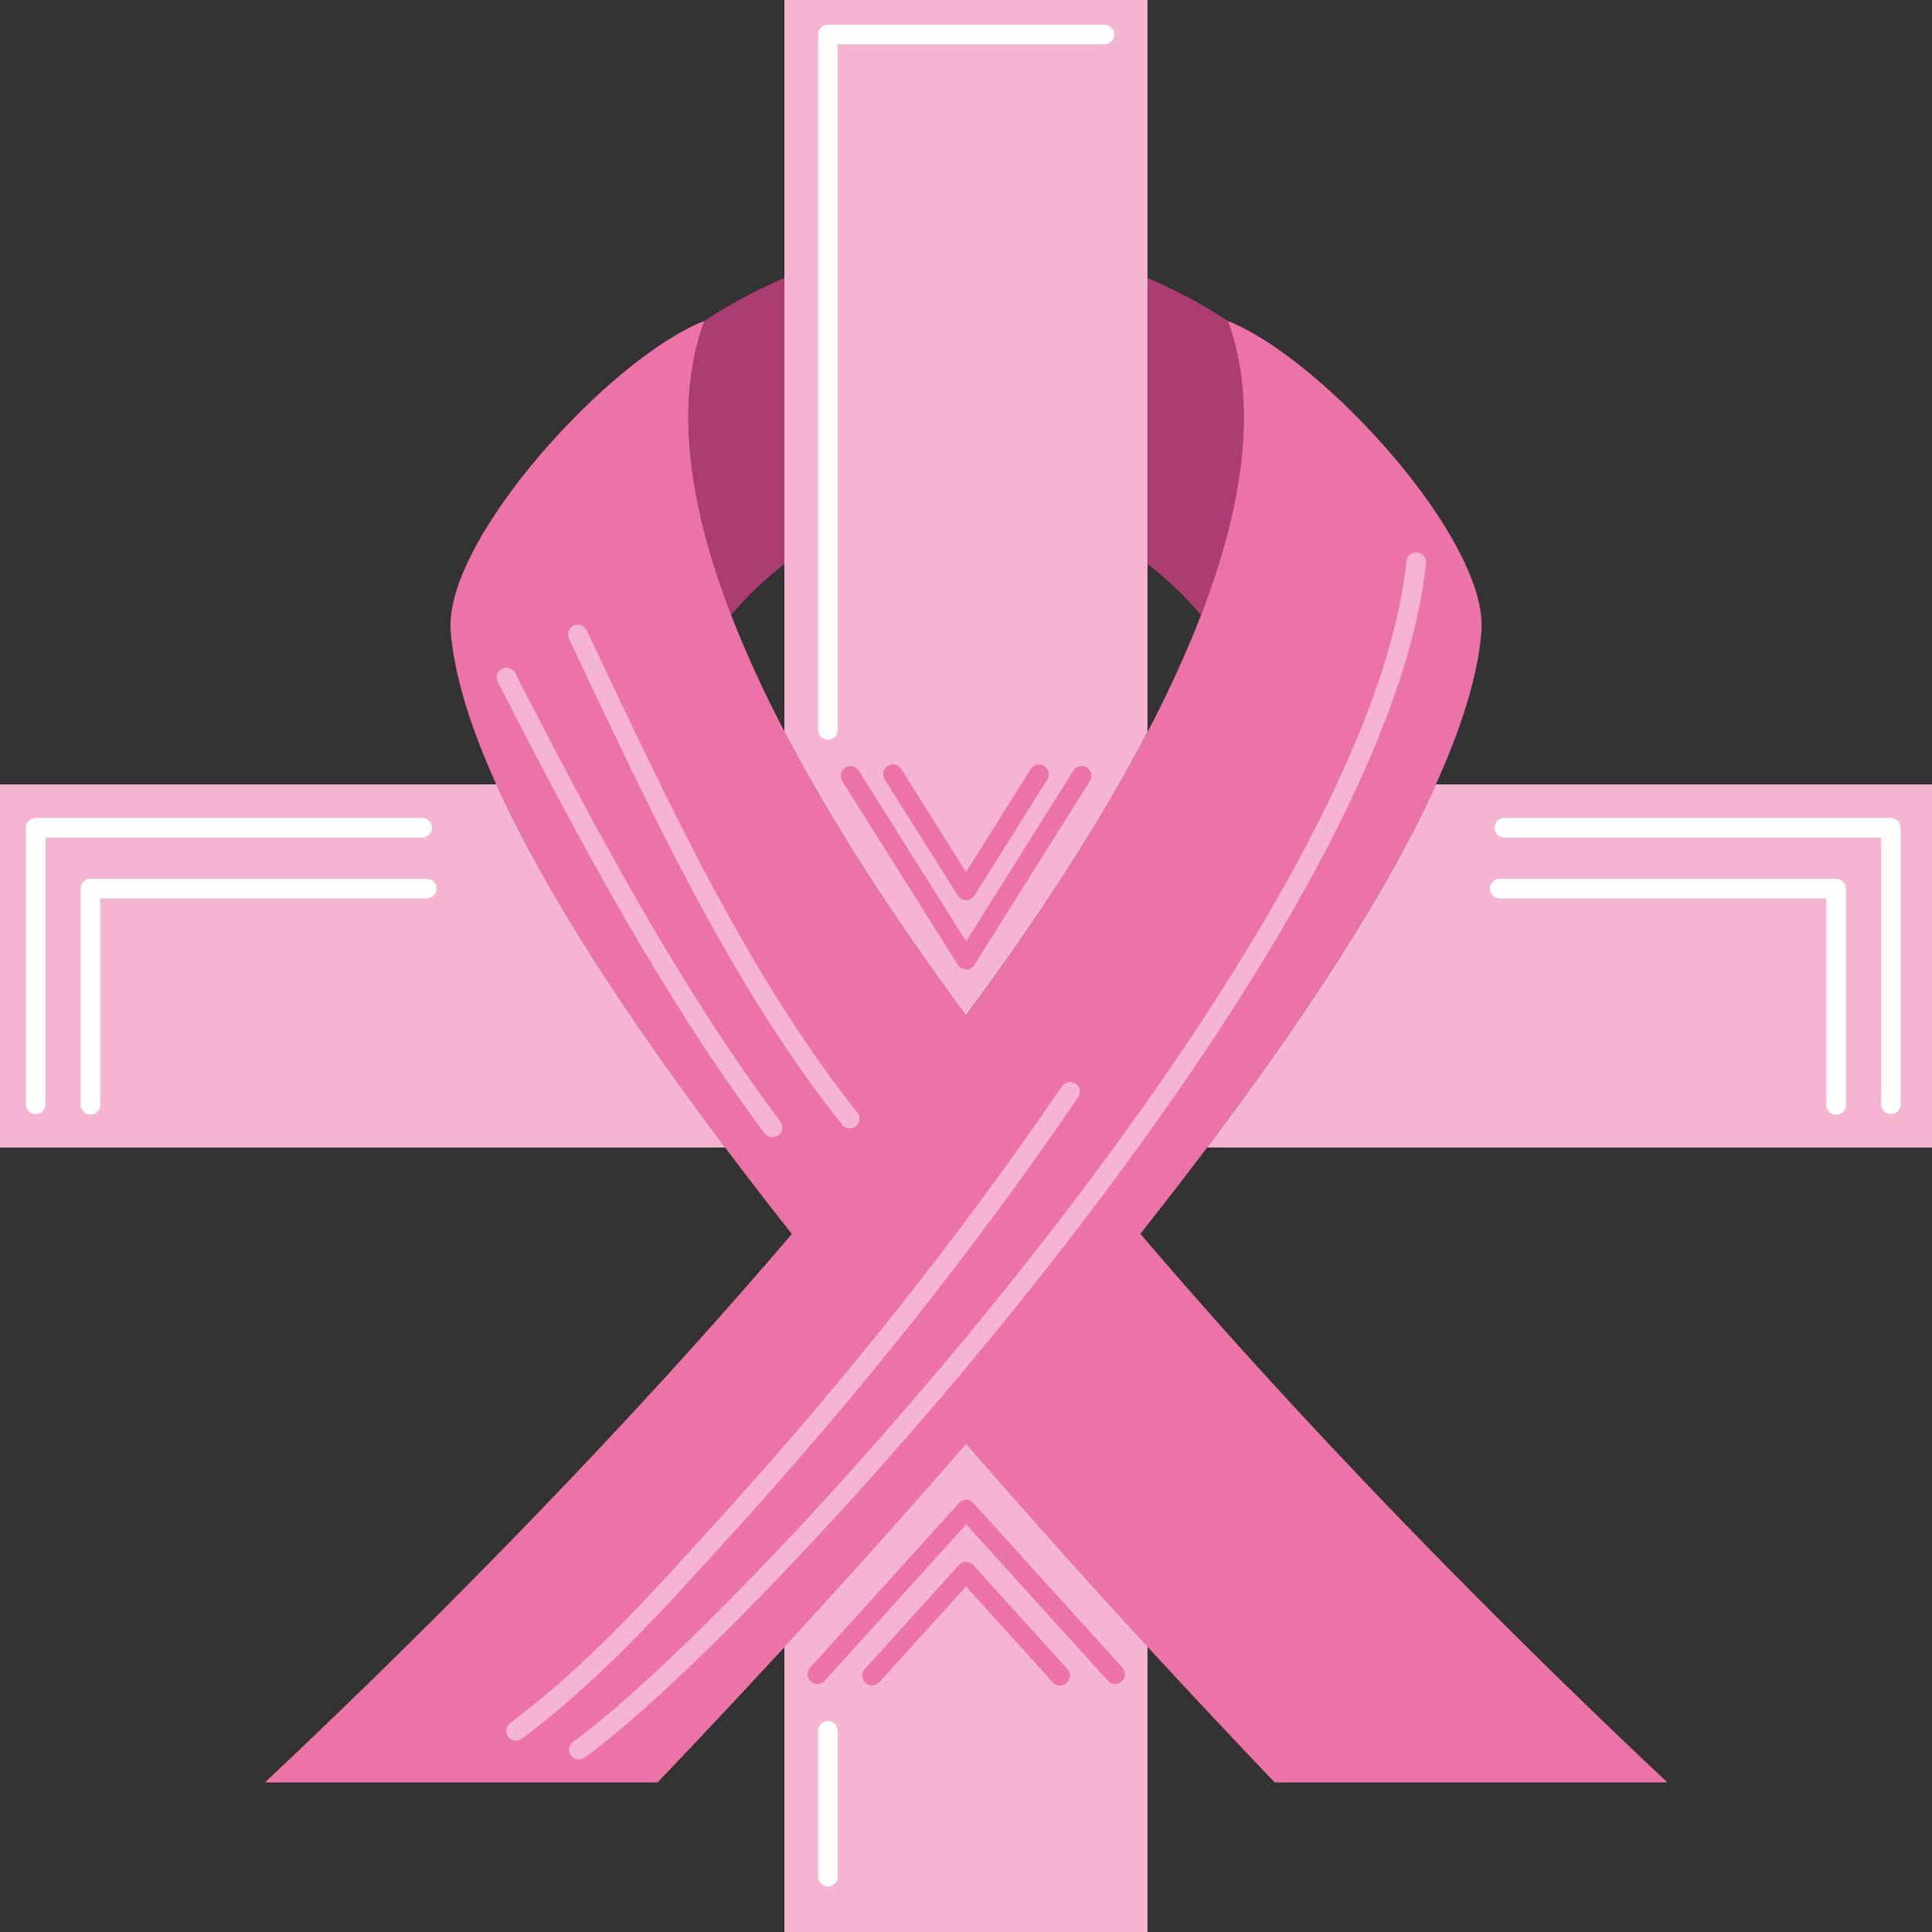 <?xml version="1.0" encoding="utf-8"?>
<!-- Generator: Adobe Illustrator 27.0.0, SVG Export Plug-In . SVG Version: 6.00 Build 0)  -->
<svg version="1.1" id="Capa_2" xmlns="http://www.w3.org/2000/svg" xmlns:xlink="http://www.w3.org/1999/xlink" x="0px" y="0px"
	 viewBox="0 0 1477.6 1477.6" style="enable-background:new 0 0 1477.6 1477.6;" xml:space="preserve">
<rect x="0" y="0" width="1477.6" height="1477.6" fill="#333333" stroke="none"/>
<style type="text/css">
	.st0{fill:#AB3D72;}
	.st1{fill:#EC73A8;}
	.st2{fill:#F4B4D2;}
	.st3{fill:#FFFFFF;}
</style>
<g>
	<g>
		<path class="st0" d="M559.2,470.3c12.7-14.9,26.3-27.9,40.8-38.9V212.6c-21,8.9-41.6,19.8-61.4,32.9
			C515.8,307.9,526.4,385.3,559.2,470.3z"/>
		<path class="st0" d="M939.3,245.6c-19.9-13.1-40.5-24.1-61.6-33v218.8c14.5,11.1,28.2,24.2,40.9,39.1
			C951.4,385.4,962,308.1,939.3,245.6z"/>
	</g>
	<g>
		<path class="st1" d="M877.6,950c-1.8-2.1-3.6-4.3-5.5-6.4c1.8-2.3,3.6-4.6,5.5-6.9c15.5-19.7,30.8-39.4,45.5-59
			c74.7-99.2,137.9-195.6,175-277.7c19.7-43.5,32.1-83,34.9-116.7c5.9-69.9-121.5-209.3-193.9-237.8c0,0.1,0,0.1,0.1,0.2
			c22.8,62.4,12.1,139.8-20.7,224.9c-11.2,29-25,58.9-40.9,89.4C841,630.1,793,703.5,738.9,776.7
			c-54.2-73.3-102.3-146.8-138.9-217.1c-15.9-30.4-29.6-60.3-40.8-89.2c-32.8-85.1-43.4-162.4-20.6-224.8c0,0,0,0,0-0.1
			c-72.4,28.4-199.8,167.9-193.9,237.8c2.8,33.7,15.2,73.2,34.9,116.7c37.1,82.1,100.3,178.5,175,277.7
			c14.7,19.5,29.8,39.1,45.3,58.8c1.9,2.4,3.8,4.8,5.7,7.2c-1.9,2.2-3.8,4.4-5.7,6.7c-147.4,172.2-305.5,326.6-397.3,412.8h300.3
			c30.1-31.5,62.8-66.4,97.1-103.5c44.7-48.5,91.9-101,138.9-155.4c47,54.3,94.1,106.7,138.7,155.2c34.3,37.2,67.1,72.1,97.3,103.7
			h300.3C1183.3,1276.8,1025.1,1122.4,877.6,950z"/>
	</g>
	<g>
		<path class="st2" d="M599.9,1259.5v218.1h277.7v-218.3c-44.6-48.4-91.7-100.9-138.7-155.2C691.8,1158.5,644.6,1211,599.9,1259.5z"
			/>
		<path class="st2" d="M379.6,599.9H0v277.7h554.6C479.9,778.4,416.7,682,379.6,599.9z"/>
		<path class="st2" d="M877.6,559.9V431.4V212.6V0H599.9v212.6v218.8v128.1c36.7,70.3,84.7,143.8,138.9,217.1
			C793,703.5,841,630.1,877.6,559.9z"/>
		<path class="st2" d="M1098.2,599.9c-37.1,82.1-100.3,178.5-175,277.7h554.4V599.9H1098.2z"/>
		<g>
			<path class="st2" d="M1083.9,422.5c-4.1-0.4-7.8,2.6-8.2,6.7c-7.1,70.1-41.9,156.1-92.6,246.8c-76,136-187.4,282.4-292.3,403.5
				c-52.4,60.6-103.2,114.9-147.1,158.5c-43.9,43.6-80.9,76.5-105.4,94.1c-3.4,2.4-4.1,7.1-1.7,10.4c2.4,3.4,7.1,4.1,10.4,1.7
				c17.2-12.3,39.4-31.2,65.5-55.4c91.2-84.8,228.9-235.4,347.3-396.7c59.2-80.6,113.5-163.9,154.8-243c41.2-79.1,69.4-154,76-218.4
				C1091,426.6,1088.1,423,1083.9,422.5z"/>
			<path class="st2" d="M561,1171.9c95.9-105.6,184.5-216.8,263.6-332.7c2.3-3.4,1.5-8.1-2-10.4c-3.4-2.3-8.1-1.5-10.4,2l0,0
				c-78.7,115.3-166.8,225.9-262.3,331.1c-49.4,54.4-99.9,111.3-159.8,155.9c-3.3,2.5-4,7.2-1.5,10.5c2.5,3.3,7.2,4,10.5,1.5
				C460.6,1283.9,511.7,1226.2,561,1171.9z"/>
			<path class="st2" d="M595.3,868.3c3.3-2.5,4-7.2,1.5-10.5C519.5,754.1,456.4,636.4,394,514.7c-1.9-3.7-6.4-5.1-10.1-3.2
				c-3.7,1.9-5.1,6.4-3.2,10.1c62.5,121.9,125.9,240.3,204.1,345.2C587.3,870,592,870.7,595.3,868.3z"/>
			<path class="st2" d="M644.1,860.2c2.6,3.2,7.3,3.8,10.5,1.2c3.2-2.6,3.8-7.3,1.2-10.5C570.4,743.9,509,609.1,448.7,482
				c-1.8-3.7-6.2-5.3-10-3.6c-3.7,1.8-5.3,6.2-3.6,10C495.4,615.4,557.2,751.2,644.1,860.2z"/>
		</g>
	</g>
	<g>
		<path class="st3" d="M844.6,18.9H633.2c-2,0-3.9,0.8-5.3,2.2c-1.4,1.4-2.2,3.3-2.2,5.3v531.9c0,4.1,3.4,7.5,7.5,7.5
			c4.1,0,7.5-3.4,7.5-7.5h0V33.9h204c4.1,0,7.5-3.3,7.5-7.5C852.1,22.3,848.8,18.9,844.6,18.9z"/>
		<path class="st3" d="M1453.7,633.1c0-2-0.8-3.9-2.2-5.3c-1.4-1.4-3.3-2.2-5.3-2.2h-295.7c-4.1,0-7.5,3.4-7.5,7.5
			c0,4.1,3.4,7.5,7.5,7.5h288.2l0,204c0,4.1,3.3,7.5,7.5,7.5c4.1,0,7.5-3.4,7.5-7.5L1453.7,633.1z"/>
		<path class="st3" d="M1404.2,672.1H1147c-4.1,0-7.5,3.3-7.5,7.5c0,4.1,3.3,7.5,7.5,7.5h249.8v157.9c0,4.1,3.3,7.5,7.5,7.5
			c4.1,0,7.5-3.4,7.5-7.5V679.6c0-2-0.8-3.9-2.2-5.3C1408.1,672.9,1406.2,672.1,1404.2,672.1z"/>
		<path class="st3" d="M330.4,633.1c0-4.1-3.4-7.5-7.5-7.5H27.3c-2,0-3.9,0.8-5.3,2.2c-1.4,1.4-2.2,3.3-2.2,5.3v211.5
			c0,4.1,3.3,7.5,7.5,7.5c4.1,0,7.5-3.4,7.5-7.5v-204H323C327.1,640.5,330.4,637.2,330.4,633.1z"/>
		<path class="st3" d="M326.5,672.1H69.2c-2,0-3.9,0.8-5.3,2.2c-1.4,1.4-2.2,3.3-2.2,5.3v165.3c0,4.1,3.3,7.5,7.5,7.5
			c4.1,0,7.5-3.4,7.5-7.5V687.1h249.8c4.1,0,7.5-3.4,7.5-7.5C334,675.4,330.6,672.1,326.5,672.1z"/>
		<path class="st3" d="M633.2,1316.2c-4.1,0-7.5,3.4-7.5,7.5v111.6c0,4.1,3.4,7.5,7.5,7.5c4.1,0,7.5-3.4,7.5-7.5v-111.6
			C640.6,1319.6,637.3,1316.2,633.2,1316.2z"/>
	</g>
</g>
<g>
	<path class="st1" d="M732.6,738c1.4,2.2,3.8,3.5,6.3,3.5c2.6,0,5-1.3,6.3-3.5l88.4-140.7c2.2-3.5,1.1-8.1-2.4-10.3
		c-3.5-2.2-8.1-1.1-10.3,2.4l0,0L738.9,720l-82.1-130.6c-2.2-3.5-6.8-4.6-10.3-2.4c-3.5,2.2-4.6,6.8-2.4,10.3L732.6,738z"/>
	<path class="st1" d="M732.6,685c1.4,2.2,3.8,3.5,6.3,3.5c2.6,0,5-1.3,6.3-3.5l55.8-88.9c2.2-3.5,1.1-8.1-2.4-10.3
		c-3.5-2.2-8.1-1.1-10.3,2.4l0,0l-49.5,78.8l-49.5-78.8c-2.2-3.5-6.8-4.6-10.3-2.4c-3.5,2.2-4.6,6.8-2.4,10.3L732.6,685z"/>
	<path class="st1" d="M744.5,1149.6c-1.4-1.6-3.4-2.5-5.6-2.5c-2.1,0-4.1,0.9-5.5,2.5l-113.8,125.8c-2.8,3.1-2.5,7.8,0.5,10.6
		c3.1,2.8,7.8,2.5,10.6-0.5l108.3-119.7l108.3,119.7c2.8,3.1,7.5,3.3,10.6,0.5c3.1-2.8,3.3-7.5,0.5-10.6L744.5,1149.6z"/>
	<path class="st1" d="M816.3,1276.5l-71.9-79.5c-1.4-1.6-3.4-2.5-5.6-2.5c-2.1,0-4.1,0.9-5.5,2.5l-71.9,79.5
		c-2.8,3.1-2.5,7.8,0.5,10.6c3.1,2.8,7.8,2.5,10.6-0.5l66.3-73.3l66.3,73.3c2.8,3.1,7.5,3.3,10.6,0.5
		C818.9,1284.3,819.1,1279.6,816.3,1276.5L816.3,1276.5z"/>
</g>
</svg>
